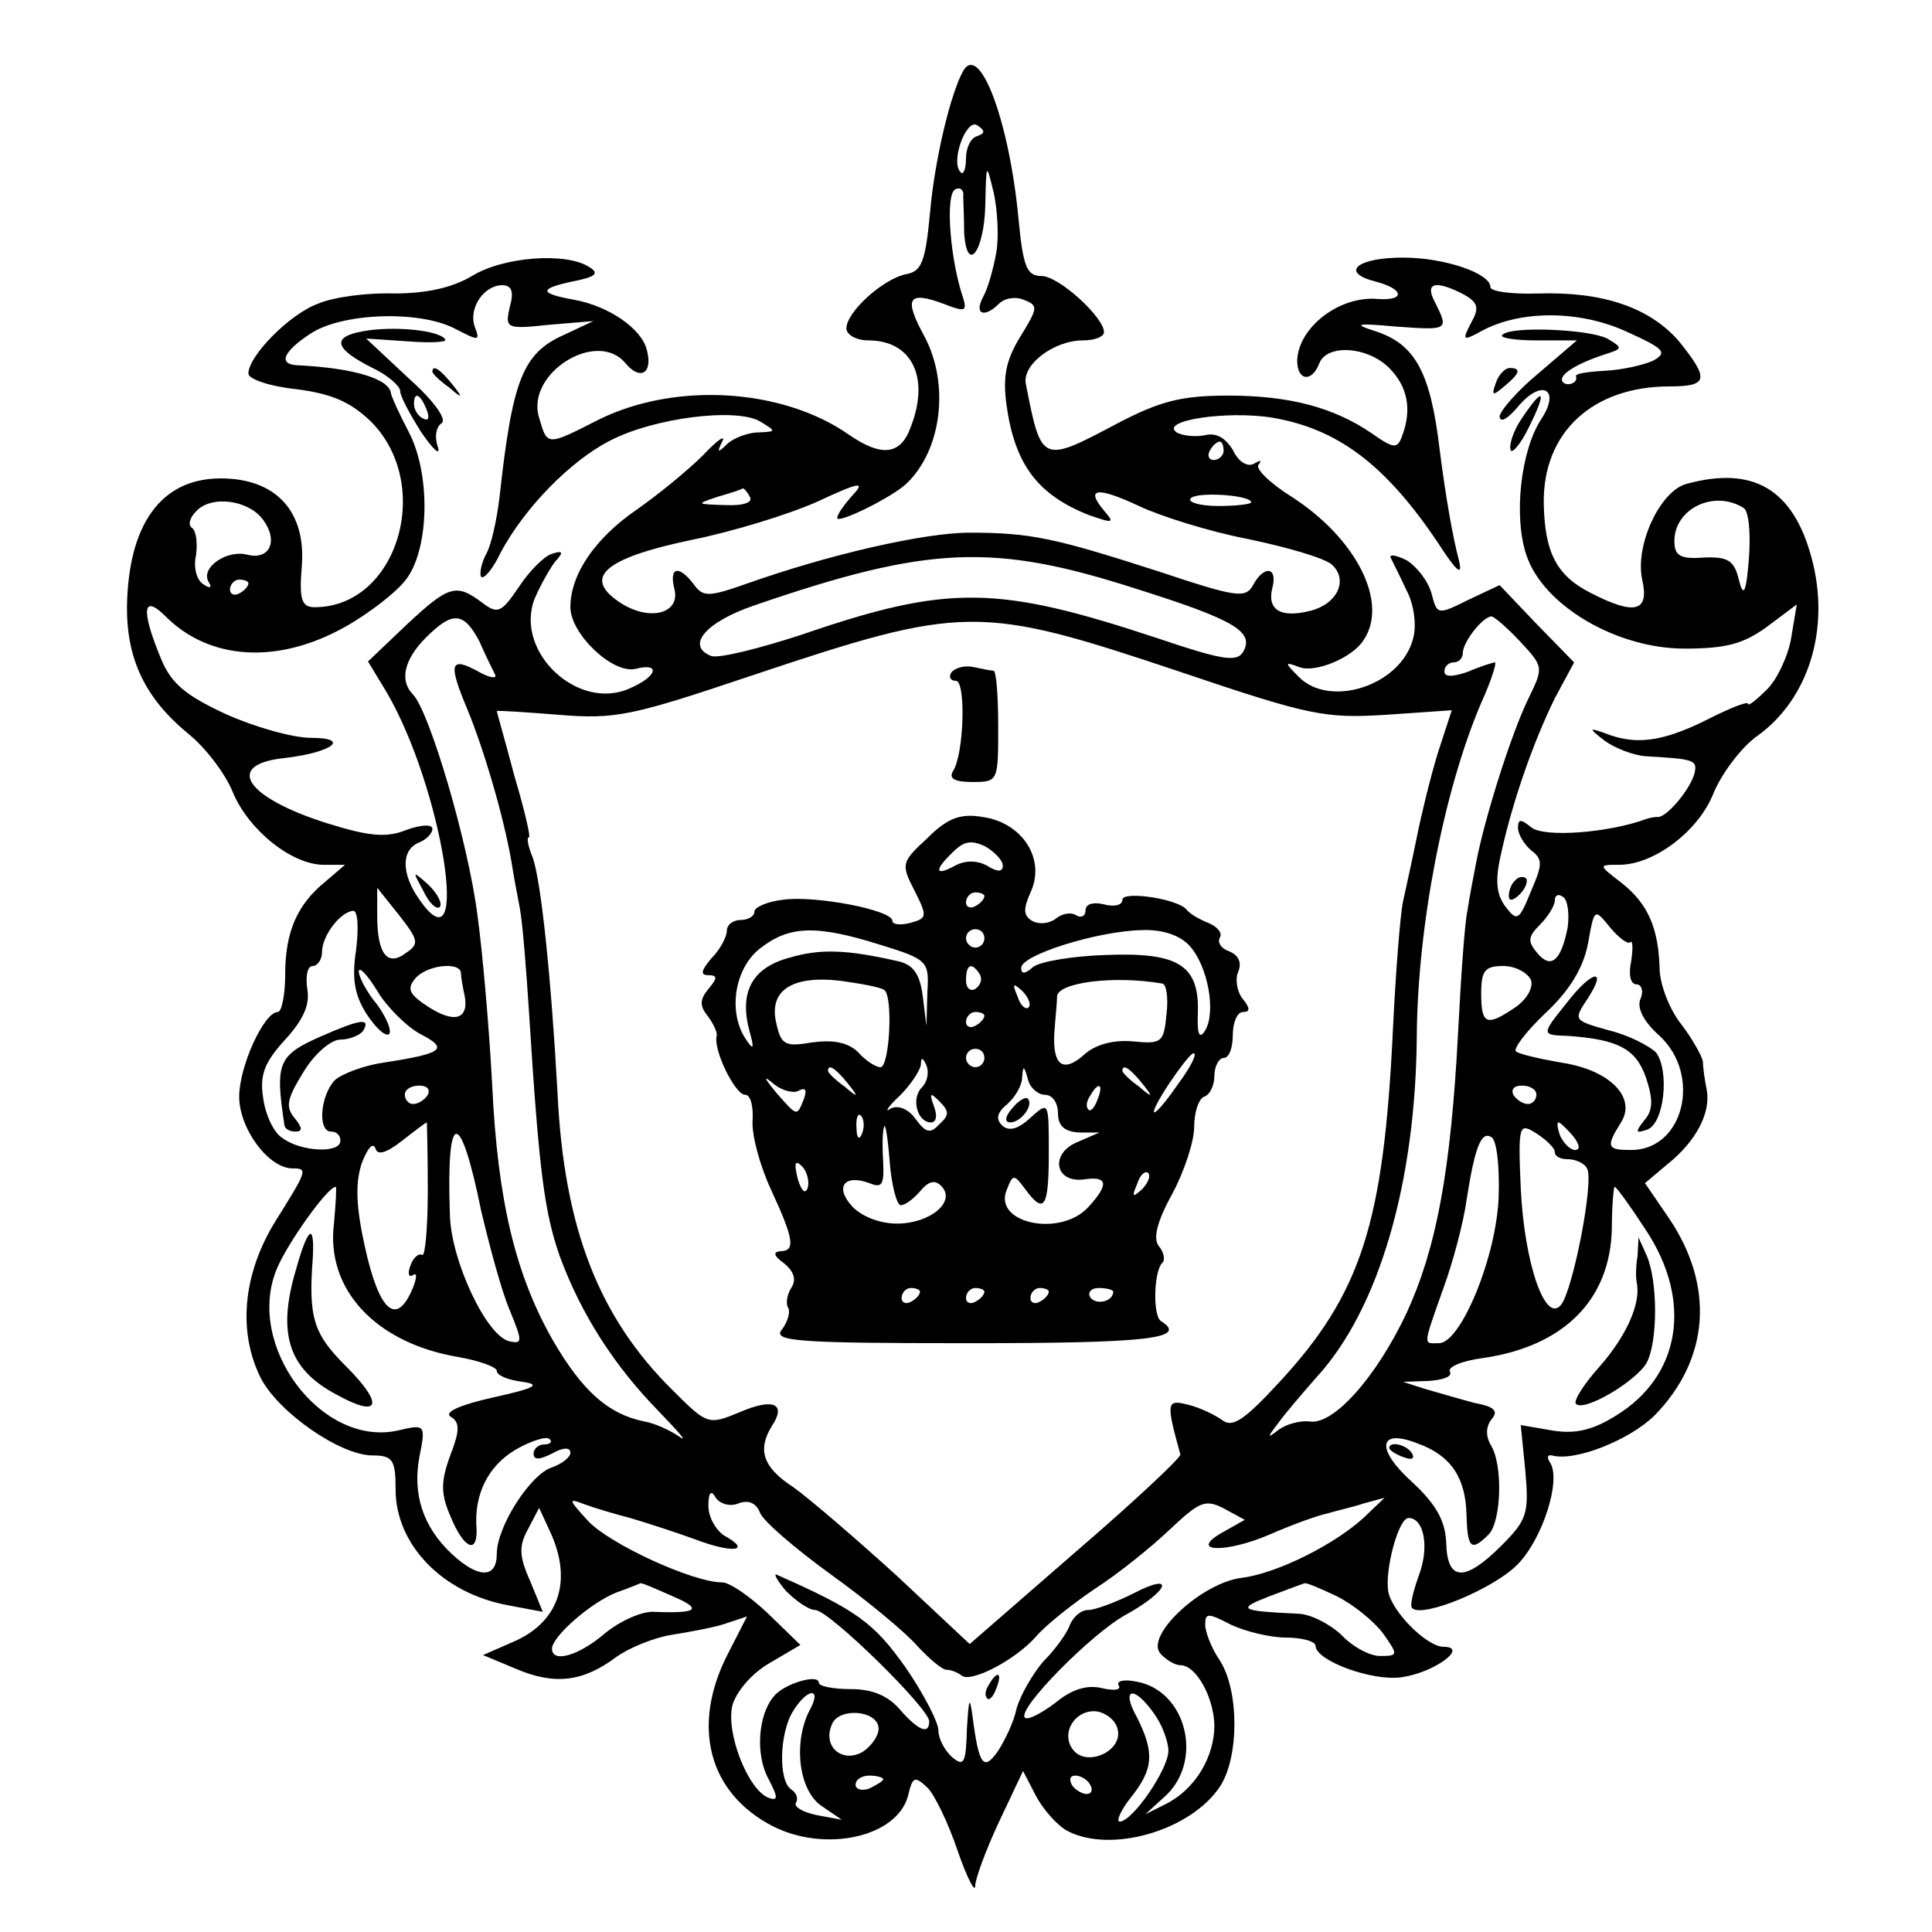 <?xml version="1.0" standalone="no"?>
<!DOCTYPE svg PUBLIC "-//W3C//DTD SVG 20010904//EN"
 "http://www.w3.org/TR/2001/REC-SVG-20010904/DTD/svg10.dtd">
<svg version="1.0" xmlns="http://www.w3.org/2000/svg"
 width="210pt" height="210pt" viewBox="0 0 210 210"
 preserveAspectRatio="xMidYMid meet">
<g transform="translate(0,210) scale(0.1,-0.1)"
fill="#000000" stroke="none">
<path d="M1047 2023 c-14 -25 -31 -97 -36 -153 -5 -54 -9 -65 -26 -68 -25 -5
-65 -41 -65 -59 0 -7 11 -13 24 -13 47 0 67 -40 46 -94 -11 -31 -32 -33 -68
-8 -72 50 -188 57 -271 16 -57 -29 -56 -29 -65 2 -15 48 63 97 94 59 16 -19
30 -11 23 15 -6 23 -41 47 -78 54 -39 7 -40 12 -3 20 26 5 30 9 18 16 -25 16
-93 11 -127 -10 -22 -13 -50 -19 -85 -19 -29 1 -66 -4 -82 -11 -31 -11 -76
-57 -76 -76 0 -6 23 -14 52 -17 39 -5 59 -14 81 -35 69 -69 29 -202 -61 -202
-14 0 -17 8 -14 44 5 60 -28 96 -88 96 -65 0 -101 -50 -102 -141 0 -56 20 -98
66 -136 19 -15 41 -44 49 -64 17 -41 64 -79 99 -79 l23 0 -21 -18 c-31 -25
-44 -55 -44 -101 0 -23 -4 -41 -8 -41 -15 0 -42 -59 -42 -92 0 -35 32 -78 58
-78 17 0 16 -2 -19 -58 -35 -57 -41 -120 -15 -171 20 -37 86 -83 121 -83 22 0
25 -5 25 -37 0 -60 51 -113 123 -126 l37 -7 -14 34 c-12 27 -12 38 -2 56 l12
23 12 -26 c25 -54 9 -99 -41 -120 l-32 -14 36 -15 c42 -18 73 -14 109 13 14
10 41 21 60 24 19 3 46 8 58 12 l24 8 -21 -41 c-40 -78 -21 -151 49 -187 57
-29 135 -12 147 33 5 21 7 22 21 9 8 -8 23 -39 33 -69 10 -29 19 -46 19 -38 0
8 12 40 26 70 l26 55 14 -27 c8 -15 23 -32 34 -38 47 -25 134 0 166 48 21 32
21 104 0 137 -9 13 -16 31 -16 39 0 13 3 13 28 0 15 -7 42 -14 60 -14 17 0 32
-4 32 -9 0 -16 62 -39 94 -34 35 5 73 33 45 33 -18 0 -56 38 -60 60 -4 23 11
80 22 80 17 0 23 -32 11 -63 -6 -17 -10 -33 -7 -35 11 -11 89 21 115 48 27 28
47 91 35 110 -4 6 -3 9 2 8 25 -7 85 17 112 44 59 61 65 140 15 214 l-26 38
25 21 c31 25 47 56 42 81 -2 10 -4 24 -4 30 -1 6 -11 24 -23 40 -13 16 -23 42
-24 59 -1 45 -12 72 -41 95 -26 20 -26 20 -3 20 38 0 87 37 103 79 9 21 30 49
47 61 56 40 80 117 59 194 -20 74 -63 100 -136 80 -29 -8 -56 -67 -48 -104 8
-35 -8 -39 -55 -15 -38 19 -51 44 -52 98 -1 77 53 127 137 127 42 0 43 8 10
49 -32 37 -83 54 -152 52 -29 -1 -53 2 -53 7 0 15 -50 32 -95 32 -50 0 -69
-16 -30 -26 31 -8 33 -21 3 -19 -42 4 -87 -31 -88 -67 0 -22 16 -24 24 -3 8
21 52 19 76 -5 20 -20 25 -45 14 -74 -5 -14 -9 -14 -33 3 -41 28 -89 41 -156
41 -51 0 -74 -6 -120 -30 -83 -44 -83 -44 -100 43 -4 21 31 47 62 47 13 0 23
4 23 9 0 16 -49 61 -68 61 -16 0 -20 10 -25 63 -10 105 -42 191 -60 160z m15
-71 c-7 -2 -12 -13 -12 -24 0 -12 -3 -19 -6 -15 -11 11 6 58 18 51 9 -6 9 -9
0 -12z m21 -126 c-3 -17 -9 -39 -14 -48 -11 -20 1 -24 17 -8 6 6 18 8 27 4 16
-6 15 -9 -4 -40 -16 -26 -19 -44 -15 -74 9 -65 34 -98 90 -120 26 -9 28 -9 16
5 -21 25 -7 26 38 5 23 -11 77 -28 119 -36 43 -9 84 -21 91 -28 18 -17 5 -43
-24 -50 -32 -8 -47 1 -41 25 6 23 -9 25 -21 3 -8 -15 -19 -13 -103 15 -112 36
-138 42 -205 42 -50 0 -154 -24 -244 -56 -40 -14 -46 -14 -56 0 -16 21 -27 19
-21 -5 7 -27 -27 -36 -59 -15 -41 27 -18 48 77 68 45 9 107 28 138 42 45 21
52 22 38 7 -9 -10 -17 -21 -17 -25 0 -7 61 23 76 38 38 37 46 108 19 159 -23
42 -18 50 20 36 26 -10 27 -9 20 12 -13 43 -17 106 -7 112 5 3 10 0 9 -7 0 -6
1 -25 1 -40 3 -46 22 -20 23 31 1 45 1 46 9 13 4 -18 6 -47 3 -65z m-529 -60
c-5 -23 -4 -24 43 -19 l48 4 -32 -15 c-45 -20 -56 -49 -70 -176 -3 -25 -9 -53
-15 -63 -5 -10 -7 -21 -5 -24 3 -3 13 9 21 26 26 49 76 100 119 122 48 25 137
36 163 21 18 -11 18 -11 -1 -12 -12 0 -27 -6 -34 -12 -11 -11 -12 -10 -6 2 4
8 -5 2 -21 -15 -16 -16 -49 -43 -72 -59 -45 -31 -72 -70 -72 -106 0 -29 46
-73 71 -67 27 7 24 -8 -6 -21 -56 -26 -126 39 -104 97 6 14 16 32 22 40 10 11
9 13 -3 9 -8 -2 -25 -19 -36 -36 -19 -28 -23 -30 -40 -17 -28 21 -36 19 -82
-24 l-42 -40 20 -33 c61 -104 93 -308 36 -226 -20 28 -20 54 -1 62 8 3 15 10
15 15 0 5 -11 5 -28 -1 -22 -9 -41 -7 -86 7 -89 28 -113 64 -47 71 52 6 73 22
29 22 -20 0 -62 12 -93 26 -43 20 -59 33 -70 60 -22 53 -20 71 5 46 48 -48
122 -52 194 -12 27 15 58 39 68 53 25 34 26 115 2 160 -10 19 -18 37 -19 41
-1 16 -40 28 -102 31 -21 1 -15 15 14 34 34 23 118 26 157 6 27 -14 28 -14 22
2 -7 20 10 45 30 45 10 0 13 -7 8 -24z m1037 14 c16 -9 17 -15 8 -31 -10 -19
-9 -20 11 -9 42 23 106 23 157 0 42 -19 46 -23 30 -32 -11 -5 -34 -10 -52 -11
-19 -1 -33 -3 -32 -6 3 -8 -12 -12 -15 -5 -3 7 16 19 47 29 19 6 19 7 2 17
-19 10 -105 14 -114 4 -4 -3 13 -6 37 -6 l44 0 -42 -36 c-23 -19 -42 -41 -42
-47 1 -7 9 -2 20 11 26 31 47 19 25 -14 -22 -34 -30 -105 -16 -147 18 -55 98
-102 172 -102 45 0 64 5 90 24 l32 24 -6 -36 c-3 -19 -15 -45 -26 -56 -12 -12
-21 -19 -21 -16 0 3 -18 -4 -40 -15 -49 -25 -78 -30 -110 -19 -24 9 -24 8 -6
-6 11 -8 31 -16 45 -17 52 -3 56 -4 53 -18 -4 -17 -31 -50 -41 -48 -3 0 -8 -1
-11 -2 -40 -15 -112 -21 -126 -9 -11 9 -14 9 -14 -1 0 -7 7 -18 14 -24 13 -10
13 -15 0 -45 -13 -32 -15 -33 -28 -16 -10 14 -11 29 -4 59 13 58 35 120 58
167 l21 39 -41 42 -40 42 -34 -16 c-34 -17 -34 -16 -40 7 -4 14 -16 29 -27 36
-12 6 -20 7 -17 2 2 -4 10 -20 17 -35 8 -15 11 -38 7 -52 -13 -51 -90 -76
-124 -42 -16 16 -16 17 0 11 17 -7 58 10 70 29 28 41 -8 111 -78 156 -24 15
-40 31 -36 35 4 5 2 5 -5 1 -7 -4 -17 2 -23 15 -8 13 -18 19 -30 16 -10 -2
-24 -1 -31 3 -19 13 55 24 104 16 71 -12 123 -51 180 -136 20 -31 27 -37 23
-20 -7 27 -14 66 -21 120 -10 86 -27 116 -70 130 -25 8 -21 9 23 5 56 -4 57
-4 42 26 -12 22 0 25 31 9z m-261 -170 c0 -5 -5 -10 -11 -10 -5 0 -7 5 -4 10
3 6 8 10 11 10 2 0 4 -4 4 -10z m-515 -50 c4 -6 -7 -10 -27 -9 -31 1 -32 1 -8
9 14 4 26 8 27 9 1 1 5 -3 8 -9z m545 -6 c0 -2 -16 -4 -36 -4 -19 0 -33 4 -30
8 5 8 66 4 66 -4z m-1074 -19 c17 -23 7 -44 -17 -38 -22 6 -52 -14 -42 -30 4
-6 1 -7 -6 -2 -7 4 -11 18 -8 31 2 14 0 27 -4 30 -5 3 -3 11 4 18 16 18 57 13
73 -9z m1609 13 c6 -3 8 -28 6 -55 -3 -38 -6 -43 -11 -23 -5 21 -12 25 -38 24
-26 -2 -32 2 -32 18 0 35 43 56 75 36z m-660 -88 c108 -34 129 -47 116 -69 -7
-11 -24 -8 -92 15 -175 58 -228 59 -388 4 -46 -15 -90 -26 -98 -23 -28 11 -6
37 47 55 189 65 260 68 415 18z m-965 6 c0 -3 -4 -8 -10 -11 -5 -3 -10 -1 -10
4 0 6 5 11 10 11 6 0 10 -2 10 -4z m251 -63 c7 -16 15 -32 17 -36 3 -5 -6 -4
-18 3 -31 17 -33 9 -12 -41 17 -41 39 -114 48 -166 2 -13 6 -35 9 -50 3 -16 7
-66 10 -113 11 -176 17 -219 34 -267 23 -62 59 -118 107 -167 21 -22 32 -34
23 -28 -10 7 -27 15 -39 17 -39 8 -67 33 -99 88 -41 72 -60 152 -66 277 -3 58
-10 141 -16 185 -10 79 -52 221 -70 240 -15 15 -10 38 14 62 29 29 41 28 58
-4z m761 -33 c142 -48 158 -51 224 -47 l72 5 -15 -46 c-8 -26 -18 -67 -23 -92
-5 -25 -12 -56 -15 -70 -3 -14 -8 -77 -11 -140 -10 -209 -34 -286 -124 -383
-37 -40 -50 -49 -61 -41 -8 6 -25 14 -37 17 -24 6 -25 4 -9 -54 1 -3 -50 -51
-114 -106 l-115 -100 -79 74 c-44 40 -94 83 -112 96 -34 22 -40 41 -24 67 16
24 2 31 -35 15 -34 -14 -35 -14 -73 24 -80 79 -118 176 -125 323 -7 127 -18
231 -27 256 -5 12 -7 22 -4 22 2 0 -5 30 -16 67 -10 38 -19 69 -19 70 0 1 30
-1 68 -4 61 -5 79 -1 207 42 233 78 249 78 467 5z m370 33 c26 -28 26 -28 9
-63 -18 -37 -46 -125 -56 -175 -3 -16 -8 -41 -10 -55 -3 -14 -7 -72 -10 -130
-8 -155 -24 -237 -56 -307 -33 -70 -80 -123 -106 -118 -10 1 -25 -3 -33 -9
-13 -10 -13 -9 0 8 8 11 27 33 41 49 68 74 108 212 109 372 1 118 29 265 70
361 11 24 17 44 15 44 -2 0 -15 -4 -29 -10 -17 -6 -26 -6 -26 0 0 6 5 10 10
10 6 0 10 5 10 10 0 12 21 39 31 40 3 0 17 -12 31 -27z m-1211 -339 c-20 -15
-31 -1 -31 41 l0 30 24 -30 c21 -27 22 -31 7 -41z m1263 28 c-7 -36 -18 -46
-33 -28 -11 13 -10 18 3 31 9 9 16 21 16 26 0 6 4 8 9 4 5 -3 7 -18 5 -33z
m-1317 -25 c-5 -32 -1 -50 12 -70 10 -15 20 -24 24 -21 3 4 -3 18 -13 32 -11
13 -20 30 -20 36 0 6 9 -3 20 -21 10 -17 32 -39 47 -47 31 -16 25 -21 -40 -31
-21 -3 -45 -12 -53 -19 -16 -17 -19 -56 -4 -56 6 0 10 -4 10 -10 0 -14 -43
-12 -63 3 -10 6 -19 27 -21 44 -4 25 2 39 24 63 20 22 27 38 24 55 -2 14 0 25
6 25 5 0 10 7 10 15 0 18 20 44 34 45 5 0 6 -19 3 -43z m1385 9 c3 2 3 -7 1
-21 -3 -14 -1 -25 6 -25 5 0 8 -7 4 -16 -4 -10 4 -25 21 -40 46 -43 26 -124
-31 -124 -26 0 -28 3 -11 30 17 27 -12 57 -65 65 -23 4 -45 9 -49 12 -4 2 10
21 31 41 27 25 42 50 47 76 7 39 7 39 24 18 10 -12 20 -19 22 -16z m-1271 -33
c0 -5 2 -16 4 -25 5 -26 -11 -31 -40 -12 -20 13 -23 19 -14 30 12 15 48 19 50
7z m1163 -8 c3 -8 -4 -21 -17 -30 -31 -21 -37 -19 -37 15 0 25 4 30 24 30 13
0 26 -7 30 -15z m-1199 -125 c-3 -5 -10 -10 -16 -10 -5 0 -9 5 -9 10 0 6 7 10
16 10 8 0 12 -4 9 -10z m1205 0 c0 -5 -4 -10 -9 -10 -6 0 -13 5 -16 10 -3 6 1
10 9 10 9 0 16 -4 16 -10z m-1205 -104 c0 -41 -3 -72 -6 -70 -4 2 -10 -3 -13
-12 -3 -8 -2 -13 3 -10 5 4 4 -5 -2 -18 -17 -37 -35 -20 -50 47 -10 45 -11 70
-4 92 6 16 12 24 15 17 2 -8 11 -6 29 8 14 11 26 20 27 20 0 0 1 -33 1 -74z
m1225 42 c0 -5 6 -8 14 -8 8 0 18 -4 21 -10 8 -13 -15 -131 -28 -148 -17 -22
-40 44 -44 126 -3 70 -2 72 17 60 11 -7 20 -16 20 -20z m20 17 c7 -9 8 -15 2
-15 -5 0 -12 7 -16 15 -3 8 -4 15 -2 15 2 0 9 -7 16 -15z m-1187 -81 c9 -38
22 -87 31 -108 14 -34 14 -37 0 -34 -25 5 -64 88 -65 138 -4 115 11 117 34 4z
m1106 16 c-2 -65 -41 -160 -65 -160 -17 0 -18 -5 5 60 11 30 22 73 25 95 9 58
16 76 27 69 6 -3 9 -32 8 -64z m-1266 -30 c-9 -72 46 -130 135 -145 23 -4 42
-11 42 -15 0 -5 12 -10 28 -12 21 -3 13 -7 -32 -17 -36 -8 -54 -16 -46 -21 10
-6 10 -15 -1 -43 -10 -28 -10 -41 1 -66 14 -34 29 -41 28 -13 -3 37 12 68 42
86 17 10 34 15 37 12 4 -3 1 -6 -5 -6 -7 0 -12 -5 -12 -10 0 -7 6 -7 20 0 12
7 20 7 20 1 0 -5 -9 -12 -20 -16 -23 -7 -60 -64 -60 -94 0 -27 -20 -27 -49 0
-31 29 -43 65 -35 106 7 35 6 35 -24 28 -83 -18 -166 93 -131 176 11 27 55 89
64 89 1 0 0 -18 -2 -40z m1426 -7 c51 -77 38 -159 -33 -202 -24 -15 -43 -20
-68 -16 l-35 6 5 -50 c4 -46 2 -53 -26 -81 -40 -40 -59 -39 -60 3 -1 23 -10
41 -37 66 -40 36 -37 59 6 42 36 -13 52 -37 53 -77 1 -37 5 -41 24 -22 14 14
16 77 2 98 -5 9 -5 19 1 27 8 9 4 14 -18 18 -15 4 -39 11 -53 15 l-25 8 28 1
c16 1 26 5 23 10 -3 5 13 12 37 15 87 13 137 63 139 140 0 25 2 46 3 46 2 0
17 -21 34 -47z m-986 -297 c11 4 19 0 23 -10 3 -9 38 -39 78 -68 39 -28 81
-63 93 -77 13 -14 27 -26 32 -26 5 0 12 -3 16 -6 9 -9 58 16 81 42 10 12 39
35 64 52 25 16 61 45 81 64 33 31 39 34 60 23 l22 -12 -23 -13 c-40 -22 1 -24
50 -3 25 11 53 21 63 23 10 3 28 7 40 11 l22 6 -22 -21 c-31 -29 -94 -61 -133
-66 -43 -5 -105 -62 -89 -82 6 -7 16 -13 22 -13 17 0 36 -34 37 -65 0 -35 -21
-70 -53 -86 l-22 -11 23 21 c40 39 21 113 -32 123 -14 3 -23 1 -20 -4 3 -5 -5
-6 -18 -3 -16 4 -33 -1 -51 -16 -16 -12 -30 -19 -33 -16 -9 9 73 92 110 112
47 26 54 47 8 23 -20 -10 -42 -18 -49 -18 -8 0 -16 -7 -20 -16 -3 -9 -16 -27
-29 -40 -12 -14 -25 -37 -29 -51 -3 -15 -13 -35 -20 -46 -16 -23 -21 -16 -28
38 -3 22 -4 19 -6 -14 -1 -37 -3 -42 -16 -31 -8 7 -15 20 -15 29 0 9 -16 40
-36 69 -34 48 -53 62 -139 100 -5 3 -1 -5 9 -17 11 -11 25 -21 32 -21 15 0
124 -107 124 -121 0 -15 -12 -10 -32 13 -13 15 -30 22 -53 22 -19 0 -35 3 -35
7 0 10 -38 -1 -49 -15 -17 -20 -20 -63 -6 -89 11 -21 11 -25 0 -21 -22 9 -46
70 -39 100 4 15 21 35 40 46 l34 20 -35 34 c-20 19 -42 34 -50 34 -32 0 -123
42 -146 67 -21 23 -22 25 -4 18 11 -4 34 -11 50 -15 17 -5 48 -15 70 -23 42
-16 63 -13 32 4 -9 6 -17 20 -17 32 0 15 3 18 8 9 5 -7 16 -10 25 -6z m-72
-101 c33 -14 28 -19 -20 -17 -13 1 -37 -10 -53 -23 -29 -25 -58 -33 -58 -17 0
13 42 50 70 61 14 5 26 10 26 10 1 1 17 -6 35 -14z m722 0 c18 -9 40 -27 50
-40 17 -24 17 -25 -3 -25 -11 0 -30 10 -42 23 -13 12 -34 23 -48 23 -63 3 -66
5 -30 19 19 7 37 14 38 14 2 1 18 -6 35 -14z m-573 -124 c-18 -35 -12 -87 13
-104 l22 -15 -27 5 c-15 3 -25 9 -23 13 3 5 1 11 -5 15 -14 9 -13 61 2 85 16
26 32 26 18 1z m374 -3 c9 -12 16 -31 16 -41 0 -20 -39 -77 -53 -77 -4 0 1 12
12 26 25 31 26 49 7 87 -18 32 -4 36 18 5z m-299 -17 c0 -8 -8 -19 -17 -25
-22 -13 -44 5 -34 29 7 20 51 16 51 -4z m259 2 c10 -26 -35 -46 -49 -23 -11
17 3 40 24 40 10 0 22 -8 25 -17z m-254 -57 c0 -2 -7 -6 -15 -10 -8 -3 -15 -1
-15 4 0 6 7 10 15 10 8 0 15 -2 15 -4z m225 -6 c3 -5 2 -10 -4 -10 -5 0 -13 5
-16 10 -3 6 -2 10 4 10 5 0 13 -4 16 -10z"/>
<path d="M395 1740 c-35 -6 -32 -19 10 -40 17 -8 30 -20 30 -25 0 -6 11 -26
23 -45 13 -19 21 -26 18 -16 -4 11 -2 22 4 26 6 4 -8 24 -36 49 l-46 43 45 -3
c25 -2 43 -1 41 2 -6 10 -56 15 -89 9z m69 -86 c3 -8 2 -12 -4 -9 -6 3 -10 10
-10 16 0 14 7 11 14 -7z"/>
<path d="M470 1696 c0 -2 8 -10 18 -17 15 -13 16 -12 3 4 -13 16 -21 21 -21
13z"/>
<path d="M460 1132 c6 -13 14 -21 18 -18 3 4 -2 14 -12 24 -18 16 -18 16 -6
-6z"/>
<path d="M1626 1684 c-5 -14 -4 -15 9 -4 17 14 19 20 6 20 -5 0 -12 -7 -15
-16z"/>
<path d="M1654 1645 c-9 -13 -14 -29 -12 -34 1 -5 11 6 20 25 20 40 16 45 -8
9z"/>
<path d="M1647 1143 c-4 -3 -7 -11 -7 -17 0 -6 5 -5 12 2 6 6 9 14 7 17 -3 3
-9 2 -12 -2z"/>
<path d="M1034 1369 c-3 -5 -1 -9 5 -9 11 0 9 -79 -3 -98 -5 -8 1 -12 21 -12
28 0 28 1 28 60 0 33 -2 60 -5 61 -3 0 -13 2 -22 4 -10 2 -20 -1 -24 -6z"/>
<path d="M1008 1189 c-28 -26 -29 -28 -14 -57 14 -28 14 -30 -4 -35 -11 -3
-20 -2 -20 2 0 12 -85 28 -119 23 -17 -2 -31 -8 -31 -13 0 -5 -7 -9 -15 -9 -8
0 -15 -5 -15 -12 0 -6 -7 -20 -17 -30 -11 -13 -12 -18 -3 -18 10 0 10 -3 0
-15 -9 -11 -10 -18 -1 -29 6 -8 11 -18 10 -22 -4 -15 20 -64 31 -64 6 0 9 -13
8 -28 -1 -16 8 -49 20 -75 25 -54 27 -67 10 -67 -8 -1 -7 -5 4 -13 11 -9 14
-18 8 -27 -5 -8 -6 -18 -3 -22 2 -5 -1 -15 -7 -23 -11 -13 16 -15 204 -15 194
0 238 5 208 24 -9 5 -8 53 1 63 4 3 2 12 -3 18 -7 8 -3 26 14 57 13 24 24 57
24 73 0 16 5 31 11 33 6 2 11 12 11 23 0 10 5 19 10 19 6 0 10 11 10 25 0 14
5 25 11 25 8 0 8 4 0 14 -6 7 -9 21 -5 30 4 10 0 18 -10 22 -9 3 -13 10 -10
15 3 5 -3 12 -13 16 -10 4 -20 10 -23 14 -9 12 -70 21 -70 11 0 -6 -9 -8 -20
-5 -12 3 -20 0 -20 -6 0 -7 -5 -9 -10 -6 -6 4 -16 2 -23 -4 -7 -5 -18 -6 -25
-2 -10 6 -10 13 -1 33 15 35 -10 74 -53 80 -24 4 -38 -1 -60 -23z m82 -30 c0
-7 -6 -7 -17 0 -11 6 -24 6 -35 0 -22 -12 -23 -5 -2 15 12 12 20 13 35 6 10
-6 19 -15 19 -21z m-20 -33 c0 -3 -4 -8 -10 -11 -5 -3 -10 -1 -10 4 0 6 5 11
10 11 6 0 10 -2 10 -4z m-113 -53 c52 -16 53 -18 51 -52 l-1 -36 -4 32 c-3 24
-10 34 -26 38 -57 13 -85 14 -119 4 -41 -11 -55 -38 -43 -81 5 -18 4 -20 -4
-8 -20 29 -13 77 15 99 32 25 61 26 131 4z m113 7 c0 -5 -4 -10 -10 -10 -5 0
-10 5 -10 10 0 6 5 10 10 10 6 0 10 -4 10 -10z m223 -8 c20 -22 29 -72 17 -92
-6 -10 -9 -5 -8 18 2 53 -21 67 -99 64 -36 -1 -72 -7 -80 -13 -9 -8 -13 -8
-13 -1 0 14 83 40 131 41 23 1 42 -6 52 -17z m-228 -31 c3 -5 1 -12 -5 -16 -5
-3 -10 1 -10 9 0 18 6 21 15 7z m-104 -17 c10 -6 6 -84 -4 -84 -5 0 -16 7 -24
16 -11 11 -27 14 -50 11 -29 -5 -34 -3 -39 20 -9 36 16 53 69 47 22 -3 44 -7
48 -10z m302 7 c5 0 7 -16 5 -33 -3 -31 -5 -33 -36 -30 -21 2 -40 -3 -52 -13
-24 -22 -36 -14 -34 22 1 15 3 33 3 40 1 15 61 23 114 14z m-145 -26 c-3 -3
-9 2 -12 12 -6 14 -5 15 5 6 7 -7 10 -15 7 -18z m-48 -9 c0 -3 -4 -8 -10 -11
-5 -3 -10 -1 -10 4 0 6 5 11 10 11 6 0 10 -2 10 -4z m0 -46 c0 -5 -4 -10 -10
-10 -5 0 -10 5 -10 10 0 6 5 10 10 10 6 0 10 -4 10 -10z m210 -29 c-29 -42
-36 -39 -8 3 13 19 24 33 26 31 3 -2 -6 -18 -18 -34z m-278 -3 c-12 -12 -5
-38 10 -38 6 0 7 8 3 18 -5 14 -4 15 6 5 11 -11 11 -15 0 -25 -10 -11 -15 -9
-26 6 -8 11 -19 15 -27 11 -7 -5 -3 2 10 14 12 12 22 27 23 34 0 8 2 8 6 -1 3
-8 1 -18 -5 -24z m-81 5 c13 -16 12 -17 -3 -4 -10 7 -18 15 -18 17 0 8 8 3 21
-13z m215 -13 c8 0 14 -9 14 -20 0 -14 7 -20 23 -21 l22 0 -23 -10 c-31 -12
-26 -45 6 -41 26 4 28 -5 5 -30 -30 -33 -103 -18 -89 18 7 18 8 18 20 2 21
-29 26 -21 26 39 0 56 0 56 -20 38 -14 -13 -24 -15 -31 -8 -7 7 -5 14 6 23 8
7 16 20 16 29 1 13 2 13 6 -1 2 -10 11 -18 19 -18z m105 13 c13 -16 12 -17 -3
-4 -10 7 -18 15 -18 17 0 8 8 3 21 -13z m-372 -8 c7 3 8 0 5 -9 -8 -20 -7 -20
-30 6 -14 17 -15 20 -2 9 9 -7 22 -10 27 -6z m324 -10 c-3 -9 -8 -14 -10 -11
-3 3 -2 9 2 15 9 16 15 13 8 -4z m-256 -37 c-3 -8 -6 -5 -6 6 -1 11 2 17 5 13
3 -3 4 -12 1 -19z m42 -78 c5 0 14 7 21 15 9 11 16 13 23 6 17 -17 -12 -41
-48 -41 -19 0 -39 8 -49 19 -19 21 -8 35 19 25 14 -6 16 -1 15 22 -1 16 -1 34
1 39 1 6 4 -11 6 -37 2 -27 8 -48 12 -48z m-101 19 c-3 -8 -7 -3 -11 10 -4 17
-3 21 5 13 5 -5 8 -16 6 -23z m363 -2 c-10 -9 -11 -8 -5 6 3 10 9 15 12 12 3
-3 0 -11 -7 -18z m-241 -111 c0 -3 -4 -8 -10 -11 -5 -3 -10 -1 -10 4 0 6 5 11
10 11 6 0 10 -2 10 -4z m70 0 c0 -3 -4 -8 -10 -11 -5 -3 -10 -1 -10 4 0 6 5
11 10 11 6 0 10 -2 10 -4z m70 0 c0 -3 -4 -8 -10 -11 -5 -3 -10 -1 -10 4 0 6
5 11 10 11 6 0 10 -2 10 -4z m70 0 c0 -11 -19 -15 -25 -6 -3 5 1 10 9 10 9 0
16 -2 16 -4z"/>
<path d="M1100 895 c-8 -9 -8 -15 -2 -15 12 0 26 19 19 26 -2 2 -10 -2 -17
-11z"/>
<path d="M350 974 c-48 -21 -51 -29 -41 -96 0 -5 6 -8 12 -8 8 0 8 4 -1 15
-10 12 -8 21 10 50 12 20 30 35 40 35 10 0 22 5 25 10 8 14 -4 12 -45 -6z"/>
<path d="M1703 1010 c-28 -35 -28 -35 2 -36 54 -4 73 -14 84 -45 8 -24 8 -36
-2 -47 -10 -13 -9 -14 3 -10 19 6 25 64 10 84 -7 7 -30 19 -51 24 -39 11 -39
11 -23 35 22 34 4 30 -23 -5z"/>
<path d="M322 721 c-21 -70 -9 -109 44 -137 47 -26 52 -11 10 31 -35 35 -41
52 -36 118 2 38 -5 34 -18 -12z"/>
<path d="M1780 735 c-2 -11 -2 -24 -1 -29 5 -22 -11 -58 -40 -91 -18 -20 -29
-38 -26 -41 9 -9 66 25 77 45 12 23 12 88 0 116 l-9 20 -1 -20z"/>
<path d="M1510 526 c0 -2 7 -7 16 -10 8 -3 12 -2 9 4 -6 10 -25 14 -25 6z"/>
<path d="M1075 269 c-4 -6 -5 -12 -2 -15 2 -3 7 2 10 11 7 17 1 20 -8 4z"/>
</g>
</svg>
